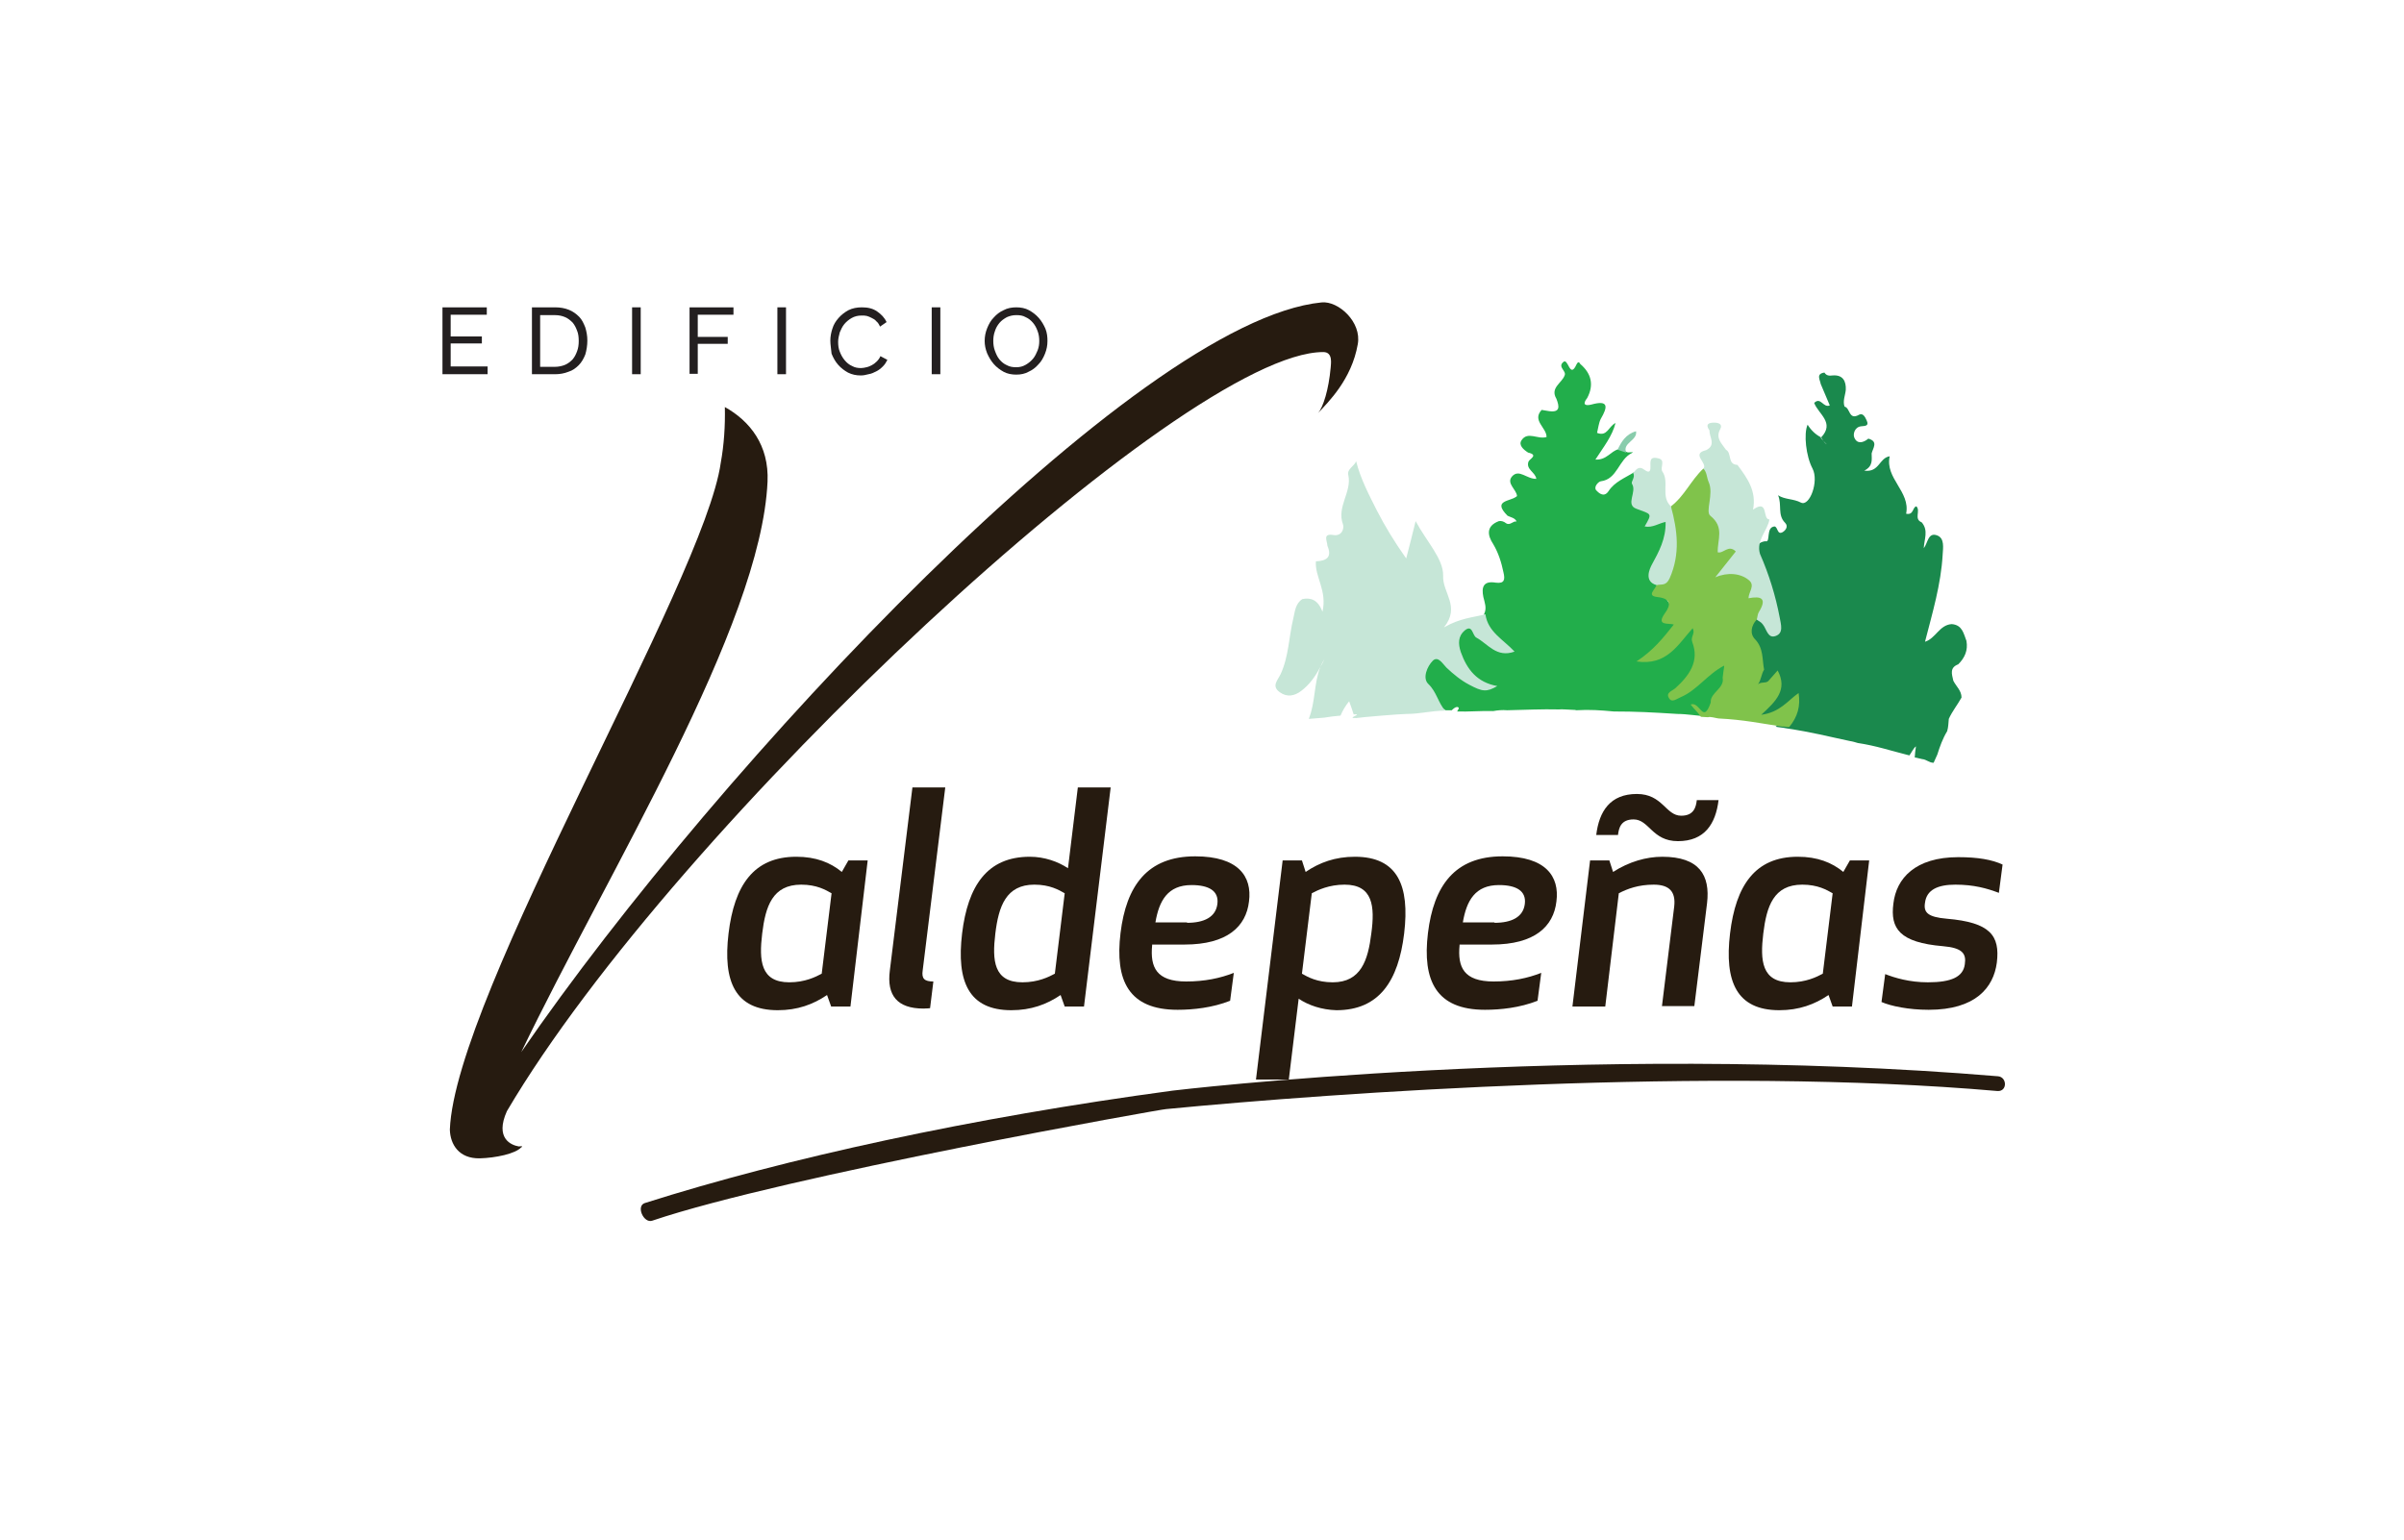 <?xml version="1.0" encoding="utf-8"?>
<!-- Generator: Adobe Illustrator 25.4.1, SVG Export Plug-In . SVG Version: 6.00 Build 0)  -->
<svg version="1.1" id="Capa_1" xmlns="http://www.w3.org/2000/svg" xmlns:xlink="http://www.w3.org/1999/xlink" x="0px" y="0px"
	 viewBox="0 0 585.7 375.2" style="enable-background:new 0 0 585.7 375.2;" xml:space="preserve">
<style type="text/css">
	.st0{fill:#231F20;}
	.st1{fill-rule:evenodd;clip-rule:evenodd;fill:#22AE4B;}
	.st2{fill-rule:evenodd;clip-rule:evenodd;fill:#1A894D;}
	.st3{fill-rule:evenodd;clip-rule:evenodd;fill:#80C34B;}
	.st4{fill-rule:evenodd;clip-rule:evenodd;fill:#C6E6D7;}
	.st5{fill-rule:evenodd;clip-rule:evenodd;fill:#89CCAC;}
	.st6{fill:#C6E6D7;}
	.st7{fill:#261B10;}
</style>
<g>
	<g>
		<path class="st0" d="M118.8,89.4v1.8h-11V74.9h10.8v1.8h-8.8V82h7.6v1.7h-7.6v5.6H118.8z"/>
		<path class="st0" d="M129.6,91.2V74.9h5.6c1.3,0,2.4,0.2,3.4,0.6c1,0.4,1.8,1,2.5,1.7c0.7,0.7,1.1,1.6,1.5,2.6
			c0.3,1,0.5,2,0.5,3.2c0,1.2-0.2,2.4-0.5,3.4c-0.4,1-0.9,1.9-1.6,2.6c-0.7,0.7-1.5,1.3-2.5,1.6c-1,0.4-2.1,0.6-3.2,0.6H129.6z
			 M141,83.1c0-0.9-0.1-1.8-0.4-2.5c-0.3-0.8-0.6-1.4-1.1-2c-0.5-0.5-1.1-1-1.8-1.3c-0.7-0.3-1.5-0.5-2.5-0.5h-3.6v12.6h3.6
			c0.9,0,1.8-0.2,2.5-0.5c0.7-0.3,1.3-0.8,1.8-1.3c0.5-0.6,0.8-1.2,1.1-2C140.9,84.8,141,84,141,83.1z"/>
		<path class="st0" d="M154,91.2V74.9h2.1v16.3H154z"/>
		<path class="st0" d="M168,91.2V74.9h10.7v1.8h-8.7v5.4h7.3v1.7h-7.3v7.3H168z"/>
		<path class="st0" d="M189.4,91.2V74.9h2.1v16.3H189.4z"/>
		<path class="st0" d="M202.3,83c0-1,0.2-2,0.5-2.9c0.3-1,0.8-1.8,1.5-2.6c0.7-0.8,1.5-1.4,2.4-1.9c1-0.5,2.1-0.7,3.3-0.7
			c1.5,0,2.7,0.3,3.7,1c1,0.7,1.8,1.5,2.3,2.6l-1.6,1.1c-0.2-0.5-0.5-1-0.9-1.3c-0.3-0.4-0.7-0.6-1.1-0.8c-0.4-0.2-0.8-0.4-1.2-0.5
			c-0.4-0.1-0.8-0.1-1.3-0.1c-0.9,0-1.7,0.2-2.4,0.6c-0.7,0.4-1.3,0.9-1.8,1.5c-0.5,0.6-0.8,1.3-1.1,2c-0.2,0.8-0.4,1.5-0.4,2.3
			c0,0.9,0.1,1.7,0.4,2.4c0.3,0.8,0.7,1.5,1.2,2.1c0.5,0.6,1.1,1.1,1.8,1.4c0.7,0.4,1.4,0.5,2.2,0.5c0.4,0,0.9-0.1,1.3-0.2
			c0.5-0.1,0.9-0.3,1.3-0.5c0.4-0.2,0.8-0.5,1.2-0.9c0.4-0.4,0.7-0.8,0.9-1.3l1.7,0.9c-0.3,0.6-0.6,1.1-1.1,1.6
			c-0.5,0.5-1,0.9-1.6,1.2c-0.6,0.3-1.2,0.6-1.9,0.7c-0.7,0.2-1.3,0.3-1.9,0.3c-1.1,0-2.1-0.2-3.1-0.7c-0.9-0.5-1.7-1.1-2.4-1.9
			c-0.7-0.8-1.2-1.7-1.6-2.7C202.5,85,202.3,84,202.3,83z"/>
		<path class="st0" d="M227,91.2V74.9h2.1v16.3H227z"/>
		<path class="st0" d="M247.6,91.3c-1.1,0-2.2-0.2-3.1-0.7c-0.9-0.5-1.7-1.1-2.4-1.9c-0.7-0.8-1.2-1.7-1.6-2.6c-0.4-1-0.6-2-0.6-3
			c0-1.1,0.2-2.1,0.6-3.1c0.4-1,0.9-1.9,1.6-2.6c0.7-0.8,1.5-1.4,2.4-1.8c0.9-0.5,2-0.7,3.1-0.7c1.1,0,2.2,0.2,3.1,0.7
			c0.9,0.5,1.7,1.1,2.4,1.9c0.7,0.8,1.2,1.7,1.6,2.6c0.4,1,0.5,2,0.5,3c0,1.1-0.2,2.1-0.6,3.1c-0.4,1-0.9,1.9-1.6,2.6
			c-0.7,0.8-1.5,1.4-2.4,1.8C249.7,91.1,248.7,91.3,247.6,91.3z M242,83.1c0,0.8,0.1,1.6,0.4,2.4c0.3,0.8,0.6,1.5,1.1,2.1
			c0.5,0.6,1.1,1.1,1.8,1.4c0.7,0.4,1.5,0.5,2.3,0.5c0.9,0,1.6-0.2,2.3-0.6c0.7-0.4,1.3-0.9,1.8-1.5c0.5-0.6,0.8-1.3,1.1-2
			c0.3-0.8,0.4-1.5,0.4-2.3c0-0.8-0.1-1.6-0.4-2.4c-0.3-0.8-0.6-1.4-1.1-2c-0.5-0.6-1.1-1.1-1.8-1.4c-0.7-0.4-1.4-0.5-2.3-0.5
			c-0.9,0-1.6,0.2-2.3,0.5c-0.7,0.4-1.3,0.8-1.8,1.4c-0.5,0.6-0.9,1.3-1.1,2C242.1,81.5,242,82.3,242,83.1z"/>
	</g>
	<g>
		<path class="st1" d="M420.1,162.1c-1-0.8-2.1-0.2-3,0.4c-2.2,1.6-4.2,3.6-7,5.3c3.8-3.7,4.6-7.8,3.7-12.4
			c-0.6-3.1-1.6-3.5-3.9-1.3c-2.3,2.2-4.4,4.5-7.7,6c0.8-0.6,1.4-0.9,1.9-1.3c5.4-4.9,5.5-9.2,0.3-14.6c-0.4-0.4-0.1-1.2-0.2-1.8
			c0.3-1-1.6-0.8-0.8-2.6c1.4-3.4,3.9-6.5,3.6-10.5c-0.1-1.1,0.3-2.6-0.9-2.9c-5.2-1.4-6.8-5.1-6.8-10c0-0.7,0-1.7-1.2-1.3
			c-2.2,1.4-4.7,2.3-6.2,4.6c-1.2,1.8-2.6,0.2-3-0.2c-0.7-0.8,0.5-2.1,1.1-2.2c4.1-0.5,4.3-5.3,7.6-6.9c0.8-0.4-0.8,0-1.2-0.2
			c-0.7-0.2-1.1-1.4-2.1-0.7c-1.8,0.4-2.9,2.7-5.6,2.5c2-3.1,4.1-5.7,4.9-8.9c-1.7,0.8-2,3.4-4.5,2.4c0.3-1.2,0.4-2.4,0.9-3.4
			c1.7-2.9,2-4.7-2.3-3.5c-1.6,0.4-2.2-0.1-1-1.6c1.7-3.2,1-6-1.7-8.3l0,0c-0.3-0.6-0.6-0.5-0.9,0.1c-1.7,3.8-2-1.9-3.3-0.5
			c-1.3,1.2,0.9,2.1,0.4,3.2c-0.7,1.9-3.6,3-2,5.7c0.7,1.8,1,3.4-1.8,3c-0.6-0.1-1.2-0.2-1.8-0.3c-2.4,2.6,1.2,4.3,1.2,6.6
			c-2.1,0.7-4.6-1.5-6.1,0.8c-0.8,1.2,0.5,2.3,1.6,3c2.6,0.6,0.4,1.5,0.1,2.2c-0.7,1.9,1.7,2.6,1.9,4.2c-2.3,0.1-4.2-2.5-5.9-0.6
			c-1.5,1.7,1.1,3.2,1.2,4.8c-1.5,1.4-6.2,0.9-2.3,4.8c0.8,0.4,1.8,0.5,2.2,1.4c-0.9-0.2-1.6,1.1-2.6,0.4c-0.5-0.4-1.1-0.6-1.7-0.5
			c-3.2,1.2-2.8,3.5-1.4,5.6c1.3,2.2,2,4.5,2.5,6.9c0.4,1.7,0.3,2.8-1.9,2.5c-3-0.5-3.5,1.1-3,3.5c0.3,1.3,0.9,2.7,0.2,4.1
			c-0.2,3.5,2.2,5.6,3.9,7.7c-1.2-0.7-2.7-1.7-4.1-2.9c-1.3-1.1-2.6-2.6-4.5-1.3c-1.7,1.2-2.7,3.1-2.1,4.9c1.1,3.4,2,7.2,6,8.7
			c-2.9-1-4.7-3.4-7-5.3c-1.4-1.1-2.8-2.3-4.6-1.1c-1.7,1.1-3,2.8-2.3,4.7c1,3.2,2.2,6.4,5.3,8.1c0.5,0,1,0,1.5,0
			c0.4-0.4,0.9-0.8,1.3-0.8c0.8,0.1,0.2,0.7,0,1.1c2.7,0.1,6-0.2,8.8-0.1c1.1-0.2,2.2-0.3,3.4-0.2c4.4-0.1,8.5-0.3,12.6-0.2
			c0.7-0.1,2.7,0.1,3.4,0.1c0.2,0,0.6,0,0.8,0.1c3.3-0.2,6,0,9.2,0.3c5.4,0,9.2,0.2,15.5,0.6c2.3,0,5.1,0.5,7.4,0.6
			c-0.2-0.3-0.1-0.1-0.3-0.4c1.7,0.2,3-0.2,3.2-2.2c-0.6-2.6,1.1-4.8,2.5-6.9C421.3,164.1,421.2,163,420.1,162.1z"/>
		<path class="st2" d="M477.1,161.9c1.6-1.6,2.4-3.4,2-5.7c-0.7-1.8-1-3.9-3.6-4.1c-3,0.2-3.9,3.5-6.5,4.3c1.8-7,3.9-14,4.3-21.2
			c0.1-1.7,0.5-4-1.3-4.7c-2.3-0.9-2.3,1.9-3.3,3.1c0.1-2.2,1.2-4.3-0.5-6.3c-2-0.8-0.2-2.8-1.3-3.9c-1,0.2-0.6,2.2-2.5,1.8
			c1.1-5.4-5.2-8.6-4-14c-2.6,0.4-2.5,4-6.2,3.5c2.2-1.1,1.8-2.7,1.8-4.2c0.3-1.3,1.7-2.9-0.8-3.6c-1.2,1-2.7,1.4-3.4-0.2
			c-0.4-0.8,0-2.6,1.6-2.8c1.1-0.1,2-0.1,1.4-1.4c-0.3-0.6-0.8-2-1.9-1.4c-2.5,1.4-2.1-1.7-3.5-2c-0.5-1.4,0.2-2.8,0.3-4.1
			c0.1-2.1-0.7-3.7-3.2-3.5c-0.8,0.1-1.5,0.1-2-0.7c-2.1,0.3-1.1,1.7-0.9,2.8c0.7,1.7,1.5,3.5,2.2,5.2c-1.6,0.7-2.2-2.2-3.8-0.6
			c1,2.7,5.1,4.8,1.7,8.4c0,0,0,0,0,0c0.2,0.3,0.3,0.5,0.5,0.8c0.3,0.3,0.5,0.6,0.9,0.9c-0.4-0.2-0.6-0.5-0.9-0.9
			c-0.2-0.2-0.4-0.5-0.6-0.7c0,0,0,0,0.1-0.1c-1.4-0.7-2.5-1.8-3.3-3.1c-1,2.2-0.4,7.7,1.2,10.7c1.6,3.1-0.7,9.3-2.8,8.3
			c-1.9-1-3.9-0.7-5.6-1.8c1,2.3-0.2,4.8,1.7,6.7c0.9,0.9,0.1,1.9-0.6,2.3c-1.3,0.7-1.1-1.1-1.9-1.4c-2.3,0.1-0.9,4.1-2.3,3.6
			c-1.7,0.2-2.3,1.3-2.6,2.8c1.2,5.9,4.2,11.3,4.4,17.6c-2-0.2-2.8-1.8-4.3-1.5c-2.4,1.2-2.8,3.4-1.7,5.5c1.4,2.5,1.3,6.8,1.8,9.5
			c0.3,1.1-0.4,1.7,0.9,2c4.3,0,2.7,0.9,2.3,2c-0.5,1.6-4.1,3.2-2.1,4.9c1.7,1.5,4.6-0.5,6.3-1.5c0.5-0.3,0.8-1.2,2.1-0.9
			c-1.5,2-2.8,3.6-4.6,4.8c0.3,0.1,2.3,0.3,2.6,0.4c6.6,1,9.8,1.9,15.5,3.1c0.7,0.1,1.3,0.3,2,0.5c4.2,0.6,8.1,1.9,12.1,2.9
			c0.1,0,0.3,0.1,0.4,0.1c0.4-0.5,1-1.8,1.6-2.2c-0.1,0.5-0.3,2.2-0.3,2.7c0.7,0.1,1.2,0.3,1.8,0.4c1.1,0.1,1.7,0.9,2.8,0.9l0.9-2
			c0.6-1.9,1.3-3.9,2.4-5.7c0.3-1,0.3-2,0.4-3c0.8-1.8,2.1-3.4,3.1-5.2c0-1.7-1.3-2.7-2-4.1C475.5,164.2,475,162.7,477.1,161.9z"/>
		<path class="st3" d="M435.9,177.2c2.1-2.5,2.8-5.2,2.3-8.3c-2.6,1.8-4.5,4.7-9.1,5.3c3.6-3.3,6.5-6.1,4-10.8
			c-0.9,1-1.6,1.8-2.3,2.6c-0.7,0.6-1.8,0.1-2.5,0.8c0.8-1.1,0.8-2.5,1.5-3.6c-0.5-2.5-0.1-5.2-2.2-7.4c-1.3-1.3-1-3.3,0.4-4.8
			c5.8-3.5,0.3-6.7-0.7-9.7c-0.6-1.8-2.2-5.1-5.7-3.5c0.8-1.3,3.5-3.1,1.1-4.3c-2.5-1.3-1.9-3-2.6-4.7c-1.4-3.5-1.5-7.2-2.3-10.8
			c-0.4-1.6-0.4-3.6-2.8-3.8c-3,2.8-4.6,6.7-7.9,9.2c-0.4,2-0.4,3.9-0.1,5.9c0.7,4.9,0.1,9.4-3.4,13.2c-0.2,1.1-2.6,2.7,0.2,3
			c3.3,0.4,3.4,1.8,1.8,4c-2.2,3.1,0.9,2.3,2.2,2.7c-2.6,3.3-5.1,6.4-9.1,9c7.4,1.1,10.1-4.1,13.7-8.1c0.7,1.4-0.6,2-0.1,3.4
			c1.8,4.7-0.8,8.2-4.1,11.2c-0.8,0.7-2.4,1.1-1.6,2.4c0.7,1.3,1.9,0.2,2.9-0.2c4-1.7,6.5-5.6,10.6-7.7c-0.2,1.3-0.3,2.1-0.4,3
			c0.5,2.6-3.1,3.6-2.9,6c-1.9,5.5-2.6-0.4-4.9,0.5c1,1.3,1.6,1.7,2.5,3c0.4,0,1.4,0.1,1.7,0.1c0.7-0.2,1.8,0.2,2.6,0.3
			c6.1,0.3,10.3,1.2,15.6,2C434.5,177,435.4,177.2,435.9,177.2z"/>
		<path class="st4" d="M428,151c0.2-0.6,0.2-1.3,0.5-1.8c2.1-3.4,0.6-4-2.5-3.4c0-1.5,1.7-3.1,0.1-4.4c-2-1.7-5.2-2-8.2-0.7
			c2-2.5,3.5-4.4,5-6.3c-1.8-1.8-3,0.6-4.4,0.2c-0.1-3.1,1.7-6.1-1.8-8.9c-1.3-1,0.9-5.3-0.4-8.2c-0.5-1.1-0.4-2.4-1.3-3.3
			c1.2-1.3-3.2-3.6,0.7-4.5c2.5-1.3,0.7-3.2,0.8-4.8c-1.1-1.5-0.2-1.9,1.1-1.9c1,0,2.2,0.3,1.5,1.6c-1.2,2.2,0.4,3.5,1.4,5
			c1.5,0.8,0.3,3.6,2.8,3.7c2.4,3.2,4.7,6.4,3.8,10.9c3.9-2.7,2.2,2.4,4,2.4c-0.5,2.8-3.3,5.1-2.3,8.4c2.2,5,3.8,10.2,4.8,15.5
			c0.3,1.7,1,3.8-1,4.5c-1.9,0.7-2.2-1.7-3.1-2.8C429.1,151.6,428.5,151.4,428,151z"/>
		<path class="st4" d="M407.1,123.4c1.6,5.9,2.3,11.6-0.3,17.5c-0.9,2-2,1.4-3.2,1.7c-3.2-0.9-1.6-4.1-1.2-4.9
			c1.8-3.3,3.5-6.4,3.4-10.5c-1.6,0.3-3.2,1.5-5.1,1.1c1.9-3.3,1.7-2.9-2-4.3c-2.8-1,0.2-4.1-1.1-6.1c-0.3-0.5,0.9-1.6,0.3-2.6
			c0.7-0.9,1.4-1.8,2.6-0.9c0.7,0.5,1.5,1,1.6-0.2c0.1-1.4-0.5-3.1,1.9-2.5c1.9,0.4,0.4,2.2,1,3.2
			C406.8,117.4,404.5,121,407.1,123.4z"/>
		<path class="st5" d="M396.2,110.3c-0.7-0.2-1.4-0.5-2.1-0.7c0.9-1.9,2-3.8,4.5-4.5C399,107.4,395.2,107.9,396.2,110.3z"/>
		<path class="st6" d="M342.6,174c3.5,0,5.9-0.8,9.5-0.8c-1.7-1.9-2.1-4.6-4.1-6.5c-1.5-1.4-0.3-4.3,1.1-5.7
			c1.3-1.2,2.4,0.8,3.3,1.7c1.7,1.6,3.5,3.1,5.6,4.2c3.2,1.7,4.2,1.8,6.8,0.3c-5-0.9-7.4-4.1-8.9-8.3c-0.7-2.1-0.6-3.9,0.9-5.2
			c2-1.7,1.9,1.2,2.9,1.7c2.8,1.5,4.9,5,9.3,3.4c-2.8-3-6.5-4.8-7.1-9.1c-3,0.8-6.1,0.9-10.1,3.2c4.1-5.1-0.4-8.4-0.2-12.6
			c0.1-4.1-4.1-8.4-6.7-13.3c-0.8,3.3-1.5,6-2.3,9.1c-2.9-4.1-5.2-7.9-7.1-11.6c-1.9-3.8-4-7.7-5.1-12.1c-0.4,1.2-2.3,1.9-1.9,3.4
			c0.9,4.1-2.9,7.7-1.3,12c0.3,0.8-0.1,2.9-2.3,2.6c-2.8-0.5-1.5,1.5-1.5,2.6c1.2,2.8-0.2,3.7-2.8,3.8c-0.3,3.8,2.8,7.1,1.6,12.3
			c-1.1-3-2.9-3.5-4.9-3.1c-1.7,1.1-1.8,3-2.2,4.7c-1.1,4.5-1.1,9.3-3.1,13.6c-0.7,1.5-2.3,2.9-0.2,4.4c1.8,1.3,3.6,0.9,5.2-0.3
			c2.1-1.6,3.5-3.6,4.7-5.9c0.3-0.7,0.6-1.3,1-1.9c-0.3,0.6-0.6,1.3-1,1.9c-1.6,4-1.2,8.6-2.8,12.6c0,0.1,0,0.1,0,0.1
			c1.2-0.1,2.5-0.2,3.7-0.3c1.3-0.2,2.6-0.4,4-0.5c0.5-1.2,1.2-2.4,2.1-3.5c0.4,1.1,0.8,2.2,1.1,3.2c2.6-0.2-2.1,1,0.6,0.9
			C331.5,174.8,341.2,174,342.6,174z"/>
	</g>
	<g>
		<path class="st7" d="M126.4,279.4c-1.8-0.3-5.9-1.9-2.9-8.6c41.1-69.8,165-185,198.9-185c2.5,0,1.8,3.1,1.8,3.8
			c-0.5,5.4-1.8,9.6-3.1,11.1c2.5-2.7,8.2-8.2,9.7-16.8c1-5.4-4.7-10.6-8.8-10.2C276.8,78.2,175.2,186.3,127,256.4
			c21-43.7,58.4-103.7,60-139c0.4-8.9-4.3-14.8-10.4-18.2c0.1,4.6-0.2,9.2-1,13.6c-4,28.7-64.7,129.6-66,162.5
			c0.1,3.6,2.2,7.1,7.3,7c3.8-0.1,8.7-1.1,10.1-2.7c0.1,0,0.2-0.1,0.2-0.1c0,0-0.1,0-0.1,0c0-0.1,0.1-0.1,0.1-0.2
			C127.2,279.3,126.9,279.4,126.4,279.4z"/>
		<path class="st7" d="M486.8,262.3c-101.6-8.5-201.1,3.5-201.1,3.5c-49.1,6.6-94.3,16.5-128.6,27.4c-2.2,0.7-0.3,5,1.8,4.3
			c32.2-10.9,125.3-27.4,125.2-27.2c41.3-4,132.9-10.5,202.6-4.4C489.1,266,489,262.5,486.8,262.3z"/>
	</g>
	<g>
		<path class="st7" d="M207.2,245.3h-4.7l-1-2.8c-3.4,2.3-7.2,3.7-12,3.7c-10.4,0-13.4-7-12-18.7c1.4-11.7,6.1-18.7,16.5-18.7
			c4.8,0,8.3,1.4,11.1,3.7l1.6-2.8h4.7L207.2,245.3z M202.6,217.7c-1.4-0.8-3.6-2.1-7.4-2.1c-7,0-8.7,5.3-9.5,11.9
			c-0.8,6.6-0.4,11.9,6.6,11.9c3.8,0,6.4-1.3,7.9-2.1L202.6,217.7z"/>
		<path class="st7" d="M216.8,236.5l5.5-44.6h8l-5.5,44.6c-0.3,2,0.4,2.7,2.6,2.7l-0.8,6.5c0,0-0.7,0.1-1.6,0.1
			C218.6,245.8,216,242.6,216.8,236.5z"/>
		<path class="st7" d="M260.2,211.6l2.4-19.7h8l-6.5,53.4h-4.7l-1-2.8c-3.4,2.3-7.2,3.7-12,3.7c-10.4,0-13.4-7-12-18.7
			c1.4-11.6,6.1-18.7,16.5-18.7C254.5,208.8,257.8,210,260.2,211.6z M242.5,227.5c-0.8,6.6-0.4,11.9,6.6,11.9c3.8,0,6.4-1.3,7.9-2.1
			l2.4-19.6c-1.4-0.8-3.6-2.1-7.4-2.1C245.1,215.6,243.3,220.9,242.5,227.5z"/>
		<path class="st7" d="M280.7,230.4c-0.5,5.3,1,8.8,8.3,8.8c4.5,0,8.3-0.8,11.6-2.1l-0.9,6.8c-4.3,1.7-9,2.2-12.8,2.2
			c-11.9,0-15.3-7.1-13.9-18.7c1.4-11.5,6.5-18.7,18.2-18.7c10.5,0,13.9,4.9,13.1,11c-0.7,6.1-5.3,10.5-15.7,10.5H280.7z
			 M289.2,224.9c4.2,0,7-1.4,7.4-4.6c0.4-3.2-2.1-4.6-6.3-4.6c-5.8,0-7.9,3.8-8.8,9.1H289.2z"/>
		<path class="st7" d="M316.4,243.4l-2.4,19.7h-8l6.5-53.4h4.7l0.9,2.8c3.4-2.3,7.2-3.7,12-3.7c10.4,0,13.4,7,12,18.7
			c-1.4,11.6-6.1,18.7-16.5,18.7C322,246.1,318.8,245,316.4,243.4z M334.1,227.5c0.9-6.6,0.4-11.9-6.5-11.9c-3.8,0-6.5,1.3-8,2.1
			l-2.4,19.6c1.4,0.8,3.7,2.1,7.5,2.1C331.6,239.4,333.3,234,334.1,227.5z"/>
		<path class="st7" d="M355.6,230.4c-0.5,5.3,1,8.8,8.3,8.8c4.5,0,8.3-0.8,11.6-2.1l-0.9,6.8c-4.3,1.7-9,2.2-12.8,2.2
			c-11.9,0-15.3-7.1-13.9-18.7c1.4-11.5,6.5-18.7,18.2-18.7c10.5,0,13.9,4.9,13.1,11c-0.7,6.1-5.3,10.5-15.7,10.5H355.6z
			 M364.1,224.9c4.2,0,7-1.4,7.4-4.6c0.4-3.2-2.1-4.6-6.3-4.6c-5.8,0-7.9,3.8-8.8,9.1H364.1z"/>
		<path class="st7" d="M404.9,245.3l3-24.4c0.4-3.6-1.2-5.3-5-5.3c-3.7,0-6.4,1-8.5,2.1l-3.3,27.6h-8l4.3-35.6h4.7l0.9,2.8
			c3.9-2.5,8.1-3.7,12-3.7c9,0,11.7,4.5,10.9,11.3l-3.1,25.1H404.9z M418.7,195c-0.7,5.8-3.4,10-9.9,10c-6.3,0-7-5.3-10.8-5.3
			c-3.1,0-3.6,2.1-3.8,3.8h-5.3c0.7-5.8,3.4-10,9.9-10c6.3,0,7,5.3,10.8,5.3c3.1,0,3.6-2.1,3.8-3.8H418.7z"/>
		<path class="st7" d="M451.2,245.3h-4.7l-1-2.8c-3.4,2.3-7.2,3.7-12,3.7c-10.4,0-13.4-7-12-18.7c1.4-11.7,6.1-18.7,16.5-18.7
			c4.8,0,8.3,1.4,11.1,3.7l1.6-2.8h4.7L451.2,245.3z M446.5,217.7c-1.4-0.8-3.6-2.1-7.4-2.1c-7,0-8.7,5.3-9.5,11.9
			c-0.8,6.6-0.4,11.9,6.6,11.9c3.8,0,6.4-1.3,7.9-2.1L446.5,217.7z"/>
		<path class="st7" d="M474.3,223.9c10.6,0.9,13,4.1,12.2,10.7c-0.8,6.1-5.2,11.5-16.6,11.5c-4.9,0-9.2-0.9-11.5-1.9l0.9-6.8
			c2.3,0.9,5.9,2,10.4,2c5.7,0,8.6-1.3,9-4.4c0.4-2.6-0.6-4-5.3-4.4c-10.6-0.9-12.9-4.3-12.1-10.4c0.7-6.1,5.3-11.3,15.8-11.3
			c4.8,0,8.2,0.6,10.8,1.8l-0.9,6.9c-2.9-1.1-6.1-2-10.6-2c-4.2,0-7,1.2-7.4,4.4C468.6,222.4,469.7,223.5,474.3,223.9z"/>
	</g>
</g>
</svg>
